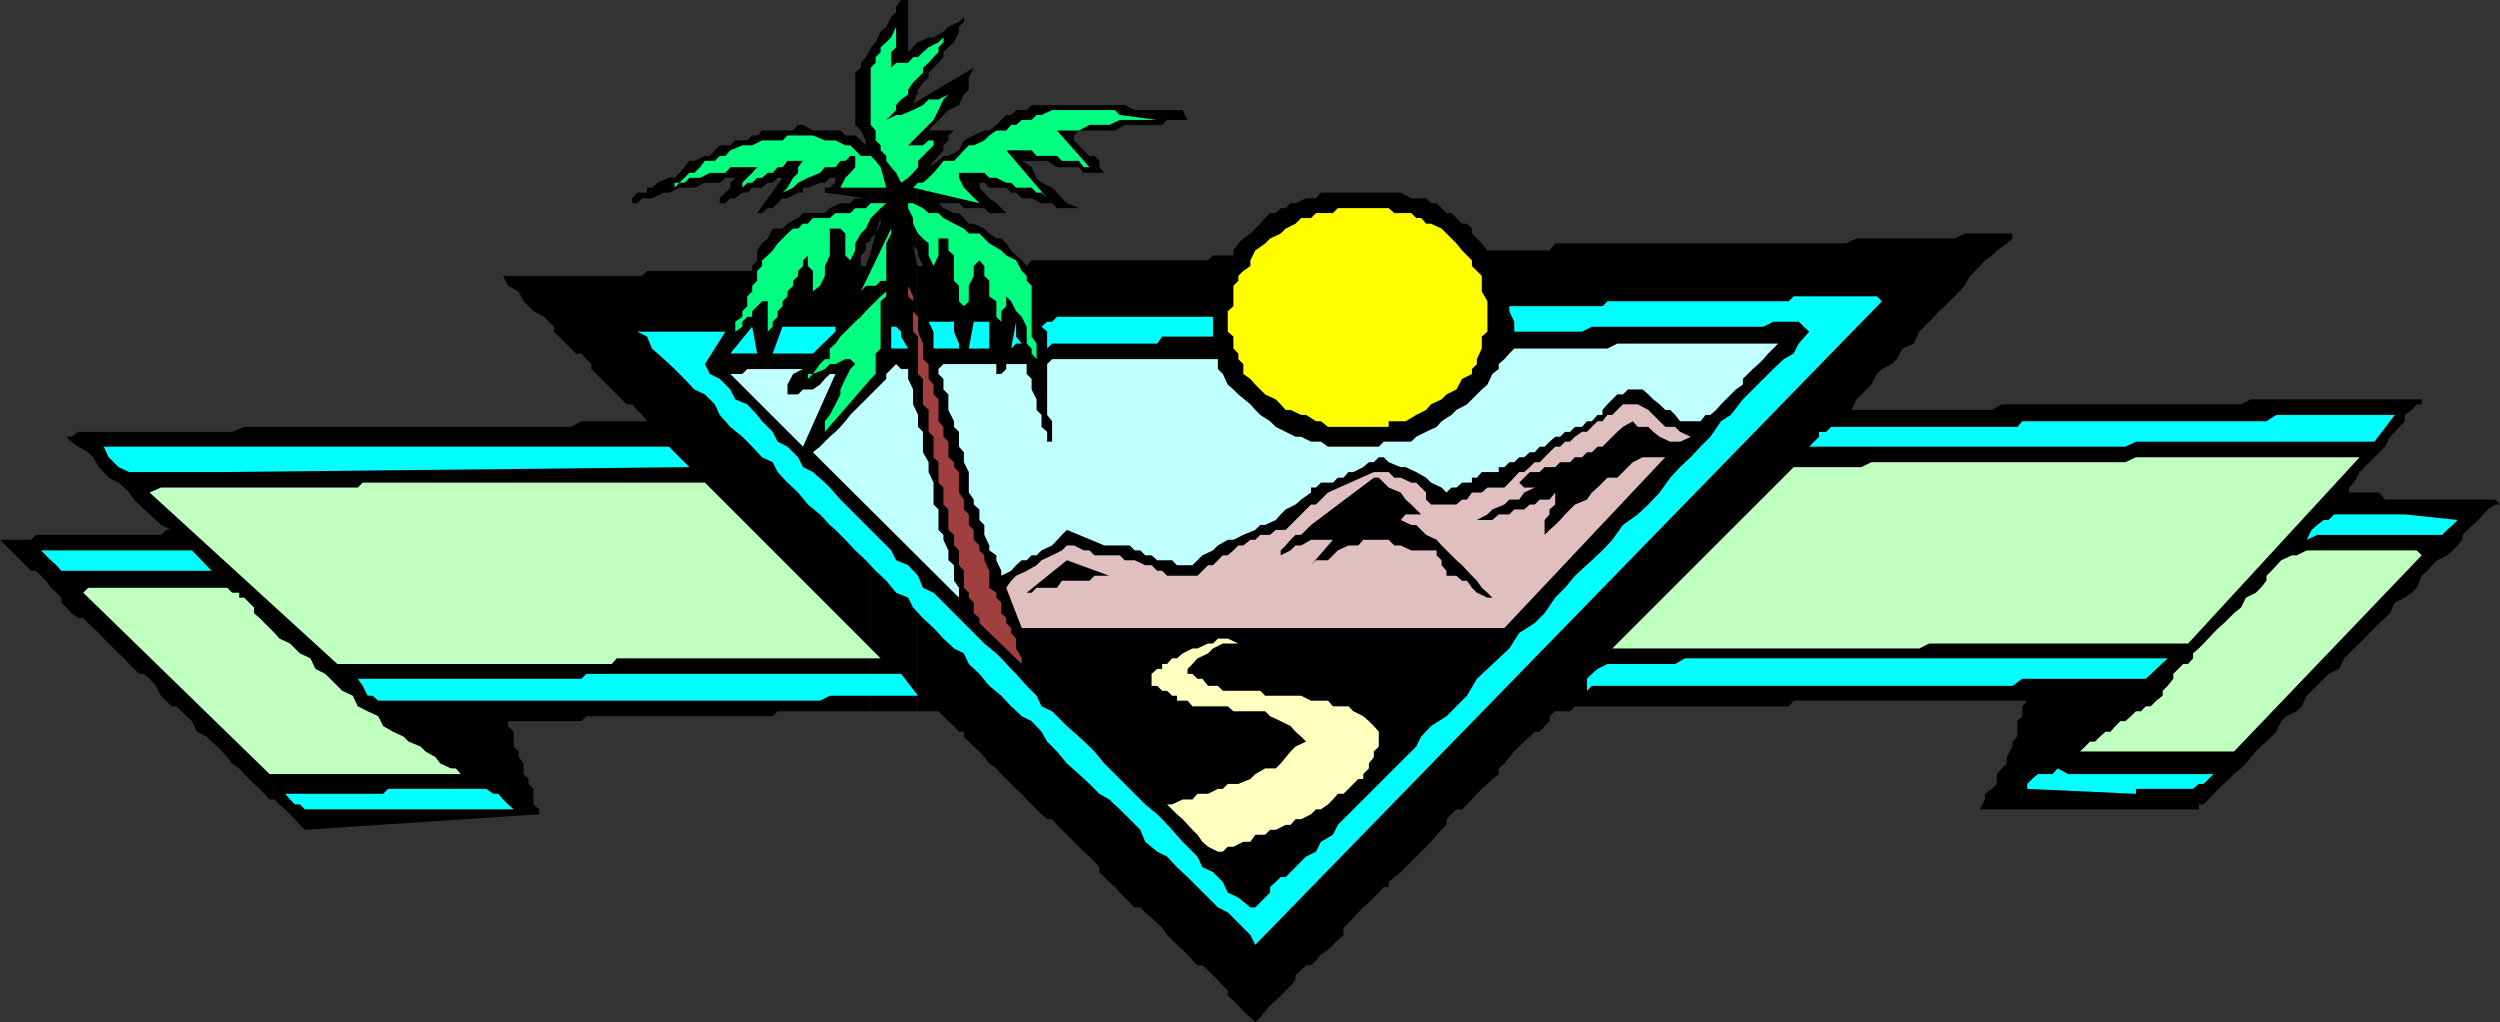 <svg xmlns="http://www.w3.org/2000/svg" width="354.301" height="144.898"><rect width="100%" height="100%" fill="#333333" stroke="none"/><path d="M123.402 100.8h6.5V37.2l-.5-2.4v-1 1l.5.5V14.399l-.5.5.5-1.5V6l-.5.7-.699.698V0h-1L127 .898V1.7l-.7.7-.698 1.402-.801.699-.7 1.5-.699.7v27.398-.297l.7-.703.699-2.2v.801l-.7 1.399-.699 2.601v65.102"/><path d="m123.402 35.7-.699 2H122v-1.5l.703-.7v-1l.7-.402v-27.2l-.7 1.2-.703.8v.7l-.797.703v7.398l.797.801.703 1.398v.7l-.703-.7-.797-.699h-1.402l-.7-.699h-3.898l-1.402-.8h-.7l-.699.8H108l-.7.7h-.698l-.7.698h-1.699l-.703.7H102l-.7.703-.698.797h-.7l-1.5.703h-.699l-.703.898-.7.801-.698.7H94.8l-1.598.698-.8.7h-.7v.703H90.3l-.7.797v.703h.7l.699-.703h1.402l1.7-.797h.699l1.5-.703h2.101l1.5-.7H102l.8-.699h1.403l-.703.7v.699l-.7.703-.8.797v.703h.8l.7-.703h.703l1-.797h.7l.699-.703H108l.8-.7h.7l.703-.699h.7l-3.602 5H108l.8-.699h.7l.703-.7.7-.702h.699l1.5-.797h.699v-.703h.699l1.703-.7h.7l.699-.699h.8v.7l-.8.699h-.7v.703l5.801.797h-1.5l-.703.703h-1.398l-1.5.699-.7.7h-3.101l-.7.698-1.5.801-.699.7H109.5l-.7 1.402-.8.699-.7 1v1.398l-.698.801v.7H91.703l-.703.699H71.3L72 40.5l1.5.8.703 1.4 1.399 1.398 1.5.8 1.398 1.403V47l.703.7 2.399 2.398h.8l.7.8.699.7v.703L84.5 53l.703.7.797.8.703.7 1.399 1.398.699.703h.8l.7.797.699.703.703.898h-9.3l-1.5.801H34.601l-1.7.7h-21.8l-1 .698h-.7l.7.7 1 .703 1.398.797.703.703.797 1.398.703.7.7.8 1.398.7.8.699.7.703.699 1 .703.699 1.5 1.398.899.801.699.7 1.5.699h-.7l-.8.703H5.1l-.699.699H0L1.5 78l.703.7 2.2 2.198h.699l.699.7.699.703.703 1L8 84l.703.7v.698l.7.7.699.8 1 .7h.699l.699.703.703.699.797.7.703.8 2.098 2.098.8.703.7.797.699.703.703.699h.7l.8.7.899 1 .699 1.398 1.5 1.5H25l1.402 1.402.801.7.7 1.5 1.398.698.699.7.8.703.7.699.703.8.7.9 1 .698.699.801L36 111.098l.8.703.7.699.703.8h.7l.699.7.8.7 1.399 1.398.699.8.703.7 33.2-2.2v-.699l-.801-.699v-2.2l-.7-.702v-.7l-.699-.699v-1.5l-.703-.898v-.801l-.7-.7v-2.1l-.8-.802v-.699h10.402l.7-.699H109.5l.703-.7h13.2V35.7m6.499 65.1H133l.703.7.7.7.8.698.7.801h.699v.7l.699.699.699.703.8.699.7.8.703.9 1 .698.7.801 1.398 1.399.699.703.8.699.7.8.703.7 1.399 1.398.8.7h.7l.699.8 3.8 3.801.801.7.7.699.699.8v.7l.699.703.703.699.797.7.703.8 2.098 2.098h.8l.7.703.902.797.797.703.703.699.7 1 1.398 1.398.8.7.7.703.699.797.703.703h.7l.8.699 1.399 1.398.699.801.699.7v.699l.8.703.7.699.703.8 1 .9.7.698.699-.699.699-.898.699-.801.8-.7.7-.702.703-.7.7-.699.699-.8v-.7l.8-.699.7-.7h.699l.699-.702.703-.797 1-.703 1.399-1.399.8-.699v-1l.7-.7.699-.702.699-.797.703-.703.797-.7.703-.699.7-.699.699-.8h.699v-.7l.8-.7.899-.702.703-.7.797-.8.703-.7 2.098-2.097.8-1 .7-.703.699-.7v-.8l.703-.7.7-.699h.8l1.399-1.398.699-.801.699-.7.8-.702.7-.7.902-.699v-.8l.801-.7.7-.898.699-.801.699-.7.699-.702.8-.7.7-.699h.703l.7-.8.699-.7v-.699l.8-.7h2.098l.703-.702H253.5l.703-.797h33.098l-.7.797v1.402l-.699.7v2.198l-.699.7v.703l-.8 1.5v.898l-.7.7-.703.8v1.399l-.7.703-1 .699v.8l-.698 1.4h31v-.7h.699l.699-.7.703-.8.7-.7 1.5-1.402.699-.699 1-.8.699-.7.699-.898.703-.801.7-.7.8-.702 1.399-1.399.699-1.5.699-.699 1.5-.7.703-.702.7-1.5L330 95.5l1.5-.7.703-1.5.7-.702.699-.7 1.5-1.398.699-.8 1.402-1.4.797-.702.703-.7.7-1.5 1.398-.699 1-.699.699-.7.703-1.702.797-.7.703-.8.7-.7 1.398-.699.8-.699.7-.7.699-.8v-.7l.703-.702 1.5-1.399.7-.8.699-.7 1-.699h.699l-.7-.7H338l-.797-1h-4.3v-.702l.699-.7.8-1.5L338 63.301l.703-1.403.7-.699 1.398-1.5v-.898l1-.703.699-.797h.703v-.703H319l-1.398.703h-33.899l-1.402.797h-19.899l.7-1.5 1.398-1.399.703-.699L266 53l.703-.7 1.399-.702.699-.7.8-1.5 1.602-.699L272 47l.703-.7 1.399-1.402.699-.8.8-.7L277 42l.703-.7.7-.8.8-1.402 1.399-1.399.699-.8 1-.7.699-.699 1.402-1 .801-.7v-.702h-6.8L277 33.8h-13.898l-1.5.699h-41.2l-.8 1H210.8l-.801-1-.7-.7-.698-.702v-.7l-.7-.699h-.699l-1.5-1.5H205l-1.398-1.398h-.801l-.7-.703H200l-1.5-.797h-11.297l-.703.797h-1.398l-1.5.703h-.7l-.699.699h-.703l-.7.7h-.8l-.7.698-.698.801-1.399 1.399-1 .703-.703.699-.7 1v.7h-2.898l-.699.698h-25l-.703.801-.7-.8-.8-.7-.7-.699-.698-1-.7-.7h-.699l-1-.702-.703-.7-1.5-.699h-.7l-.698-.8-.7-.7h-.699l-1.5-.699-.703-.7h-.7 3.602l.7.7h2.898l.703.7h2.399l-1.399-1.4-1-.702-.703-.797-.7-.703v-.7h.7l.703.7h2.399l.699.703H144l.8.797h1.403l1.399.703h1.5l.699.699h3.101l-1.699-.7-.703-.702-.7-.797-.698-.703-1.5-.7-.7-.699-.699-1.5-1.402-.898h3.601l1.399.898h3.101l.7.801h2.898l-.7-.8v-.9l-.698-.702h-.7l-.8-.797-.7-.703-.699-.7V19.2l.7-.699H158l1.402-.8h5.301l.7-.7h2.898l-.7-1.402h-6.8l-1.399-.7h-13.199l-.703.7H144l-.7.703h-.698l-1.399 1.398-1 .801h-.703l-1.5.7-1.398.698-.7 1.403-1.5.797h-.699L133 22.8l-1.398.898 1.398-1.6.703-.797v-.703l.7-.7V19.2l.8-.699h-3.601l.699-.8 1.402-1.4.7-.702 1.5-.7.699-1.5.699-.699V11L138 9.598l-8.098 4.8v20.903l.2.199v.7l.699 1.5h-.7l-.199-.5v63.6m0-87.402h.2V12.7l.699-1 .8-.699v-.7l.7-.702.699-.7.703-.8v-.7l.7-.699.8-.699.7-1.5v-.7l.699-.702v-.7l-.7.7-1.5.703-.699.699-1.402.8h-.7l-1.5.7h-.199v7.398"/><path fill="#00ff80" d="m126.3 9.598.7-.7h1.703l.7-.8h.699l.699-.7.8-.699L133 6l.703-.7V6l-.703.7v.698l-.7.7-.698.8-.801.7v.703l-1.399 1.398-.699 1v.7l-1 .699-.703.8v.7l-.7.703-.698.699 1.398-.7h.703l1.7-.702 1.398-.7.8-.8H133l1.402-.7.801-.699-.8.7-.7.699-.703 1.5-.7 1.402-3.597 3.598h2.098l.8-.7h.7v.7l-.7.703-.8.797-.7.703v.898l-.699.801-.699.7-1 .698L127 24.5l-.7-.8-.698-.9v-.702l-.801-.797v-.703l-.7-.7V18.5l-.699-.8V9.597l.7-.7v-.8l.699-.7V6.7l.8-.699.7-.7.699-1.5v-.702V6.7l-.7.7v2.199M164 17h-5.297l-1.5.7h-2.8l-1.5.8H149.8l4.601 5.2h-.8l-.7-.9H150.5l-.7-.702h-2.898l-.699-.797h-3.601l5.8 6.797-.8-.797h-.7l-.699-.703H144l-.7-.7h-.698l-1.399-.699h-1l-.703-.699h-3.598v.7l.7 1.398.699.703 1.5 1.5-9.399-2.203.7-.7h.699l.8-.699.7-.699.699-.8.703-.9h1.5l.7-.702.699-.797.699-.703H138l1.5-.7.703-.699 1-.699h1.399l.699-.8H144l.8-.7h1.403l.7-.7h.699l1.5-.702H158l.703.703L164 17m-39.2 6.7.802 2.898h-6.5l.699-1.399.699-.699.703-.8v-1.602h-.703l-.7.703h-.698l-.7.898h-1.5l-.699.801-1.703.7-1.398.698-.7.7-1.5.703.7-.703.8-1.399.7-.699v-.8l.699-.9h.699-2.898l-.7.9h-.699l-.703.8h-.7l-.8.7h-.7l-.698.698h-.7l-.699.7v-.7l1.399-1.398.699-.8H103.5l-.7.8h-2.198l-1.399.7h-1.5l-.703.698h-1.398v.7L97 25.199l.703-.699h.7l.8-.8.7-.9h1.398l.699-.702h.8l.7-.797 1.703-.703h1.399l1.398-.7h2.902l.7-.699h3.601l1.7.7h1.5l1.398.699h.699l1.5 1.5h1.402l.7.703.699.898m.801 5.101-.801.7-1.399 1.398-.699 1.5-.703.7-.797 1.402v1l-.703 1.398-.7-.699v-3.101l-.698-.7h-1.5V36.2l-.7 1.5v1.399l-.699 1.402-1 .8v-2.902l-.703-.699v-1.5l-.7.7v.8l-.698.7v.699l-.7.703v.699l-.8.8v.7l-.7.7v.698l-.699.7v.8l-.703.7v.703l-.7.699v.7-5h-.8l-1.398 1.398v.8h-.7l-.699.7v.703l-1 .699v-1.402l1-.7v-.8l.7-.7V42l.699-.7v-.8l.699-.7v-1.402L108 37.7v-.8l.8-.7.7-.699.703-1 .7-.7.699-.702.8-.7h.7l.699-.699h.699l.703-.8h2.399l.8-.7h2.098l.703-.699h1.5l.7-.7h2.199M145.5 39.098v.703l.703.699v7.2l.7 1v2.898-.7l-.7-.8v-.7l-.703-.699v-2.398l-.7-1.403-.8-.8-.7-1.399-.698-.699v1.398l-.7.7v3.601-2.101l-.699-.7V42.7l-1-.699v-2.2l-.703-.702V37.7l-.7-.8-.8.8v1.399l-.7 1.402v2.2l-.698.698v.7-.7l-.7-.699v-2.2l-.699-.7v-3.6l-.8-.7v-1.7H133v2.4l-.7 1.5-.698-1.5v-1.7l-.801-.7-.7-.702-.699-1.399v-.8l-.699-1.399v-.7h.7l1.398.7.8.7H133l.703.698 1.5.801 1.399.7.699.699h1.5l.699.703.703.699 1.7 1 .699.7 1.398.698.8 1.5.7.7"/><path fill="#ff0" d="M210 39.098V41.3l.8 1.398V47l-.8.7v1.698l-.7 1.5v.7l-.698.703V53l-1.399.7-.8 1.5-1.403.698-.7.7-1.5.703-.698.797-1.399.703-1.5.898h-2.402v.801h-8.598l-1-.8h-.703l-1.398-.9h-.7l-1.5-.702h-.699l-.703-.797-.7-.703-1.5-.7-1.398-1.398-.699-.8-1-.7v-1.402l-.703-.7v-.8l-.7-.7V47.7l-.8-.7v-2.902l.8-.7V40.5l.7-.7v-.702l.703-.7 1-.699v-.8l.7-1.399 1.398-1 .699-.7 1.5-.702.703-.7 1.399-.699.8-.8h1.399l.699-.7h2.402l.7-.699h7.199l.8.7H200l.703.698h.7l.699.801h.699l1.5.7 2.101 2.101.801 1 1.399 1.398v.801L210 39.098"/><path fill="#00ff80" d="M125.602 39.8h-.801l-.7.7h-1.398l-.703.8 4.3-8.902v.7l-.698 1.402v5.3"/><path fill="#9f3f3f" d="m144.8 94.098-6-5.797v-.703l-.8-.7v-1.5l-.7-.699V84l-.698-.7v-2.402l-.7-.8V78l-.699-.7v-1.5l-.8-.702v-2.899l-.7-.699v-2.402l-.703-.7V65.5l-.7-.7v-2.902l-.698-.699v-3.101l-.801-.797v-3.602l-.7-.699v-5.3l-.699-.7v-4.3l-.699-.7v-2.2.7l.7 1.5v2.098l.699.8V47l.699 1.7v2.198l.8.7v2.101l.7.801v1.398l.699.7v3.101l.703.801v1.398l.7.7V64.8l.8.699v.7l.7.698V69.8l.699 1v1.398l.699.7v1.5l.699.699V76.5l.8.8v.7l.7.7v.698l.703 1.5v2.403l1 .699v.7l.7.698v1.5l.699.7v.703l.699.699v.7l.699.8v1.398l.8 1.403v.797"/><path fill="#00ff80" d="m123.402 53.7-6.5 7.5v-1.5l.7-.9.8-1.5.7-1.402V55.2l.699-1.5.699-1.398.703-.703-.703-.7h-.7l-1.398.7h-.8l-.7.703-1.699.699h-.703v.7l.703-.7 1-1.402.7-.7h.699v-1.5l.8-.699.7-1 2.101-2.101.797-.7.703-.8L124.801 42l.8-.7v.7l-.8.7v6.698l-.7.7V53l-.699.7"/><path fill="#0ff" d="m177.902 133.898-.699-1.398-1.703-1.7-1.5-1.5-1.398-.702-2.899-2.899-1.402-1.398-1.5-1.403-1.399-1.5L164 120.7l-1.7-1.398-.698-1.703-2.899-2.899-1.5-1.398-1.402-.801-1.399-1.402-1.5-1.399-1.699-1.5-1.402-1.699-1.399-1.402-.8-1.399-1.399-1.5-1.402-.699-1.5-1.402-1.399-1.5-1.699-1.399-1.402-1.699-1.5-1.402-.7-1.5-1.398-.7-1.5-1.398-1.402-1.5-1.5-1.402-1.399-1.5-.699-1.399L127 84l-1.398-1.7-1.5-1.402-1.399-1.5-1.5-1.398-1.402-1.5-1.399-1.402-.8-.7-1.399-1.5L114.5 71.5l-1.398-1.7-1.5-1.402-1.399-1.5-.703-1.398-1.5-.7-1.398-1.5-1.399-1.402L103.5 60.5l-1.5-1.7-.7-1.5-1.398-1.402-1.5-.699L97 53.7l-1.398-1.398-1.5-1.403-1.7-1.5-.699-1.699-1.402-.7h12.5l-2.899 4.598.7 1.402 1.398.7 1.5 1.5.703 1.398 1.7.703 1.398 1.5.699.898 1.5 1.5.703 1.399 1.399.703 1.5 1.5.699 1.398 1.402.7 1.7 1.5.699.699 1.5 1.703 1.398 1.398.703.7 1.5 1.5 1.399 1.402L126.3 78l.699 1.398 1.703.7 1.399 1.5.699 1.703 1.5.699 1.402 1.398 2.2 2.2L137.3 89l2.199 2.2 1.703 1.398.7.703 1.398 1.5.699.699 1.5 1.7 1.402 1.398.7 1.5 1.5.703 1.398 1.398.703.7 1.7 1.5 1.5 1.402.699.699 1.398 1.7 1.5 1.5.703.698 1.399 1.403L162.3 114l1.699 1.398.703.7 1.399 1.5 1.5 1.703.699.699 1.402 1.398.7 1.5 1.5.7L173.3 125l.699 1.5 1.5.7 1.703 1.398h.7L180 126.5v-.8l.8-.7.7-.7h.703l1.399-1.402 1.5-1.5 1.398-.699.703-1.398 1.7-1 .699-1.403 2.199-2.199 1.402-1.398 1.5-1.5 1.399-1.403 1.5-1.5 1.601-1.597 1.5-1.5.7-1.403 1.398-1.5L205 101.5l2.902-2.902 1.399-2.399 1.5-1.398 1.601-1.5 1.5-1.403 1.399-2.199 2.199-1.398 1.402-1.403 1.5-2.199 1.399-1.398 1.402-1.703 2.399-2.2 1.5-1.398 1.398-1.5 1.5-2.102 2.102-1.5 1.5-1.398 1.601-1.7 1.5-2.1 1.399-1.5 1.5-1.4L241 63.3l1.402-1.402 1.5-2.199 1.399-.898L247 56.598l1.402-1.399 2.899-2.898 1.5-1.403 1.402-.8.7-1.399 1.5-1.699-1.5-1.402H251.3l-1.399.703h-24.3l-1.399.699h-9.601v-1.402l-.7-1.5v-.7h13.2l.699-.699h25.7l.703-.699H266l.703.7-88.8 91.198"/><path fill="#0ff" d="M171.902 47.7h-7.199l-.703 1h-14.898l-.7.698V47l-.8-.7.8-.702h.7l.699-.7h22.101V47.7m-36.699-2.102V47l.7 1.7v.698H132.3V47l-.7-1.402h3.602m5.001 3.8h-2.902l.699-3.8h2.203v3.8m4.597-.698h-.8l-.7.698.7-3.8v2.101l.8 1m-37.5 1.399h-3.8l3.102-3.797zm21.403-.7h-2.402v-3.097H127l.703.699v.7l1 1.698M118.402 47l-3.199 3.098H109.5l1.402-3.797h7.5V47"/><path fill="#bfffff" d="m252 48.7-1.398 1.398-.7.8-.699.7-.8.703-.7.699-.703.7v.8l-1 .7-1.398 1.398-.7.703-.699.797-.8.703h-.7l-.703.898h-2.898l-.7-.898-.699-.703H236l-.797-.797-.902-.703-.7-.7-.8-.699h-2.098l-.703.7h-.797l-.703.699-.7.703-.698.797v.703h-.7l-.8.898h-.7l-.699.801h-1l-.703.7h-.7l-.698.698h-.7l-.8.7-.7.703h-.699l-.703.797h-.7l-.8.703h-.7l-.698.699h-.7l-.699.7h-.8v.698H210l-.7.801h-.698v.7h-1.399l-.8.699h-.7L205 69.8l-.7-.703-1.5-.7-.698-.699-1.399-.8-1.5-.7h-.703l-1.7-.699-.698-.7h-.7l-.699.7H194l-.797.7-1.402.698h-.7l-.699.801h-.8l-.7.7h-1.699l-.703.699h-.7v.703l-1.398 1-.8.699-1.399.7-.703.698-.7.801-1.5.7h-.698l-.7.699-1.699.703-1.402.699H174l-1.398.8-.7.7-1.5.7-.699.698-.703.7h-2.2l-.698-.7H164l-.797-.699h-.902l-.7-.699h-.8l-.7-.7H156.5l-5.297-2.202-.703.703-1.398 1.5-1.5.699-.7.7h-.699l-.703.698h-.7l-.8.7-.7.8-1.398.7v-.7l-.699-1.5V78.7l-1-.699v-.7l-.703-1.5v-1.402l-.7-.699v-1.5l-.8-.699v-.7l-.7-1v-2.902l-.698-1.398v-1.402l-.7-.797V61.2l-.699-.699v-.8l-.8-1.602v-2.2l-.7-.699v-1.5L133 53v-.7l.703-.702h7.5V53h.7l.699-.7v-.702h2.898V53l.703.7v1.5l.7 1.398v1.5l.699.703V60.5l.8.7v1.398h.7v-2.899l-.7-.898v-7.203l.7-.7h23.5v1.403l.699.699.699 1.5.8.7.7.698 1.703 1.403.7.797.699.703 1.398.898.8.801 1.403.7 1.399.698h.8l1.399.7h1.402l1 .703h7.2l.699-.703H200l.703-.7 1.399-.699 1.5-.699.699-.8 1.402-.9.7-.702 1.5-.797.699-.703L210 55.199l.8-.699.7-1.5.902-.7v-.702l.801-.7.7-.8.699-.7H227.8l1.402-.699H252M113.8 52.3l-1.398.7-.8 1.5v1.398h1.5l.699-.699h1.402l1-.699.7-.8.699-.7h.8l-4.601 10.3L103.5 53h1.703l.7-.7h7.898m15.601 2.9v2.1l.7 1.5v1.7l.699.7v2.898l.8 1.402v1.398l.7 1.5V71.5l.699.7v2.898l.703.703v.699l.7 1.5v1.398l.8.7V82.3l.7 1v1.398l.699.7-21.399-21.301 1-.797.7-.703.699-.7.8-.699.7-.699.699-.8.699-.9 5.102-5.1V53l.699-.7.699-.702.703.703h1v1.398l.7 1.5"/><path fill="#dfbfbf" d="m239.602 61.898-1.5.7h-1.399l-1.5-.7-.902-.699-.7-.699h-1.5l-.699-.8-1.402.8-.797.7-.703.698-.7.7-.698.703h-.7l-.8.797h-.7l-.699.703h-1l-.703.699h-1.398l-.7.7h-1.5l-.699.698h-1.402l-1.5 1.5.699.7h1.5l-1.5.703-.7 1h-1.398l-.699.699-1.703.7-.7.698-1.5.801-.698.7v-.7h2.898l.902-.8h1.5l.7-.7H216l.8-.699h.7l.703-.7h1.399l.8-1v1.7l-.8.7v.698l-.7.801v2.102l.7-.703.8-.7.7-.699.699-.8.699-.7.703-.699 1.7-.7.699-1 .8-.702 1.399-1.399h1.402l.797-.8.703-.7.7-.699 1.398-.7H236L213.203 89h-68.402l-2.2-5.7.7-1 .699-.702 1.5-.7 1.402-.8.7-.7 1.5-.699L150.5 78l.703-.7h1l1.399.7h.8l.7.7h3.601l.7.698h1.398l1.5.7h.902l.797.8h.703l.7.7h4.3l1.5-1.5h.7l1.398-1.399H174l.8-.699.7-.7h.703l1-.8h.7l.699-.7H180l.8-.702h1.403l3.598-3.598h.699l.703-.7 1-1 6.5-2.902h2.098l.8.801h.899l1.5.7h.703l.7.699.699.703v1l.699.699h3.601l.801-.7h.7l.699-1H210l.8-.702h2.403l.7-.7 1.398-1.5H216l.8-.699.7-.699h.703l.7-.7.699-.702.8-.797h.7l.699-.703h.699l.703-.7 1-.699h.7l1.5-1.5h.699l.699-.898h.699l1.5-1.5h2.102l1.5.797.699.703.902.898.797.801h1.402l.7.7 1.5.698"/><path fill="#0ff" d="M336.5 62.598h-33.797l-1.5.703h-44.8l.699-.703.699-.7V61.2h1l.699-.699h26.402l.7-.8h34.601l1.399-.9h16.8l-2.902 3.798M97.703 66.2l-66.203.698H18.3l-1.5-.699-1.398-1.398-.699-1.5h80.098l2.902 2.898"/><path fill="#bfffbf" d="m334.402 64.8-24.3 26.4h-36.7l-1.402.698h-43.5L254.203 66.2h9.598l1.402-.699h36l1.5-.7h31.7"/><path d="M201.402 72.898h-2.199l-.703.801 1.5.7h.703l.7.699.699.703 1.5.699.699.8.699.7.703.7.7.698.8.7 1.399 1.5.699.703.699 1 .8.699.7.7.902.698-.902-.699h-.7L209.3 84l-.698-.7-.7-1h-.699l-.8-.702H205v-.7l-.7-.8v-.7l-.698-.699V78H200l-1.5-.7h-.898l-.801-.8h-3.598l-.703.8h-1.398l-1.5.7-1.399 1.398H186.5l-.7.7-.698.8 3.8-4.398h-3.101l-1.399.8h-.8l-.7.7-1.402.7-.7.698.7-.699V78l.703-.7.7-.8.699-.7h.8l.7-.702.699-.7 8.902-6.699h.7l1.398 1.399 1.699.703.703 1 .797.699.703.7.7.698"/><path fill="#bfffbf" d="M124.8 93.3H87.403l-.699.798H47.801L21.203 69.8l1.598-.703h27.902l.7-.7h48.5L124.8 93.301"/><path fill="#0ff" d="m348.3 73.7-.698.698-.801.7-.7.703h-17.699l-1.5.699.7-1.402.8-.7.899-.699H330l.8-.8h10l7.5.8M27.203 78 30 80.898H8.703l-.703-.8-.797-.7L6.5 78.7l-.7-.7h21.403"/><path fill="#bfffbf" d="M316.602 106.5H294h.8l1.403-1.402h.7l.699-.7.8-.699h.7l.699-.8.699-.7h.703l.797-.699.703-.7h.7l.699-.702h.699l.8-.797.899-.703v-.7l.703-.699.797-1V95.5l.703-.7.7-.702h.699l.699-.797v-.703l.8-.7.7-.699 1.402-1.5.7-.699.8-.7.7-.702.699-.7 1-.8.699-1.399 1.402-.699.7-.7.8-1v-.702l.7-.7 1.398-1.5 1.5-.699h.699l1.402-.699H342.5l.703.7-26.601 27.8"/><path d="M157.203 81.598h-2.101l-.7.703H150.5l-.7 1h-2.898l-.699.699h-.703l5.703-4.602 6 2.2"/><path fill="#bfffbf" d="M36 86.098v.8l.8.7.7.703.703.699.7.7.699.8 1.5.7 1.398 1.398 1.5.703.703 1.5 1.399.699 2.398 2.398 1.5.7.703 1.5 1.399.703 1.5.699.699 1.398 1.402.801 1.5.7.7.699 1.699.703.699.699 1.402.8.7.9 1.5.698h.699l.699.801H38.203L11.801 84l.699-.7h19.703l.7.7h1v.7h.699L36 86.097"/><path fill="#ffffbf" d="M175.5 91.2h-2.2l-1.398.698-.699.7-1.5.703-.703.797-.7.703v.699h.7l.703.7h.7l.8 1h1.399l.699.698h5.3l.7.7h5.101l1.399.703h2.402l.7.797h2.199l.699.703 1.402.699.797.7.703.698.7.801v2.102l-.7.699v.8l-.703.9v.698l-.797.801v.7h-.703l-.7.699-.698.703-.7.699h-.8l-.7.8-.699.7-1 .7h-.703l-.7.698-1.398.7h-.8l-.7.8h-.699l-1.402.7H180l-.7.703h-1.398l-.699 1h-1l-1.402.699H174l-.7.7h-.698l-1.399-.7-.8-.7-.7-1-.703-.702-1.398-1.5-.801-.7-1.399-1.398h.7l1.5-.7H169l.703-.8h1.5l1.399-.7h.699l.699-.702h1.5l1.703-.7.7-.699 1.398-.8h1.5l.699-.7 1.402-1.699.7-.7 1.5-.702-.7-.7-.8-.699-.7-.8-1.402-.7-1.5-.699-.7-.7h-4.5l-.8-.702h-5l-.7-.797h-1.5v-.703h-.698l-.7-.7h-.699L164 97.2h-.797v-1.7l.797-.7h.703v-.702h.7l.699-.797h.699l.8-.703 1.399-.7h.703l1.5-.699h.7l.699-.699H174l1.5.7"/><path fill="#0ff" d="M304.102 96.2h-17.5l-1.399 1h-59.601l-.7.698V96.2l.7-.699.8-.7 1.399-.702h9.601l1.399-.797h68.402l-3.101 2.898m-174 2.398h-12.5l-1.399.703H53.602l-.801-.703h-.7l-.699-1.399-.699-1h31.7l.699-.699h44.601l2.399 3.098m184.3 11.102h-.699l-.703.698-.7.7h-.698l-.801.703h-8.098v.699l-15.402-.7v-.702l.699-.7.8-.699h2.102l.7-.8 1.5.8h21.3M72.8 114.7H43.204l-.703-.7h-.7l-.698-.7-.7-.8h13.899l.699-.7h13.902l1 .7h.7l.699.8.699.7.8.7"/></svg>
